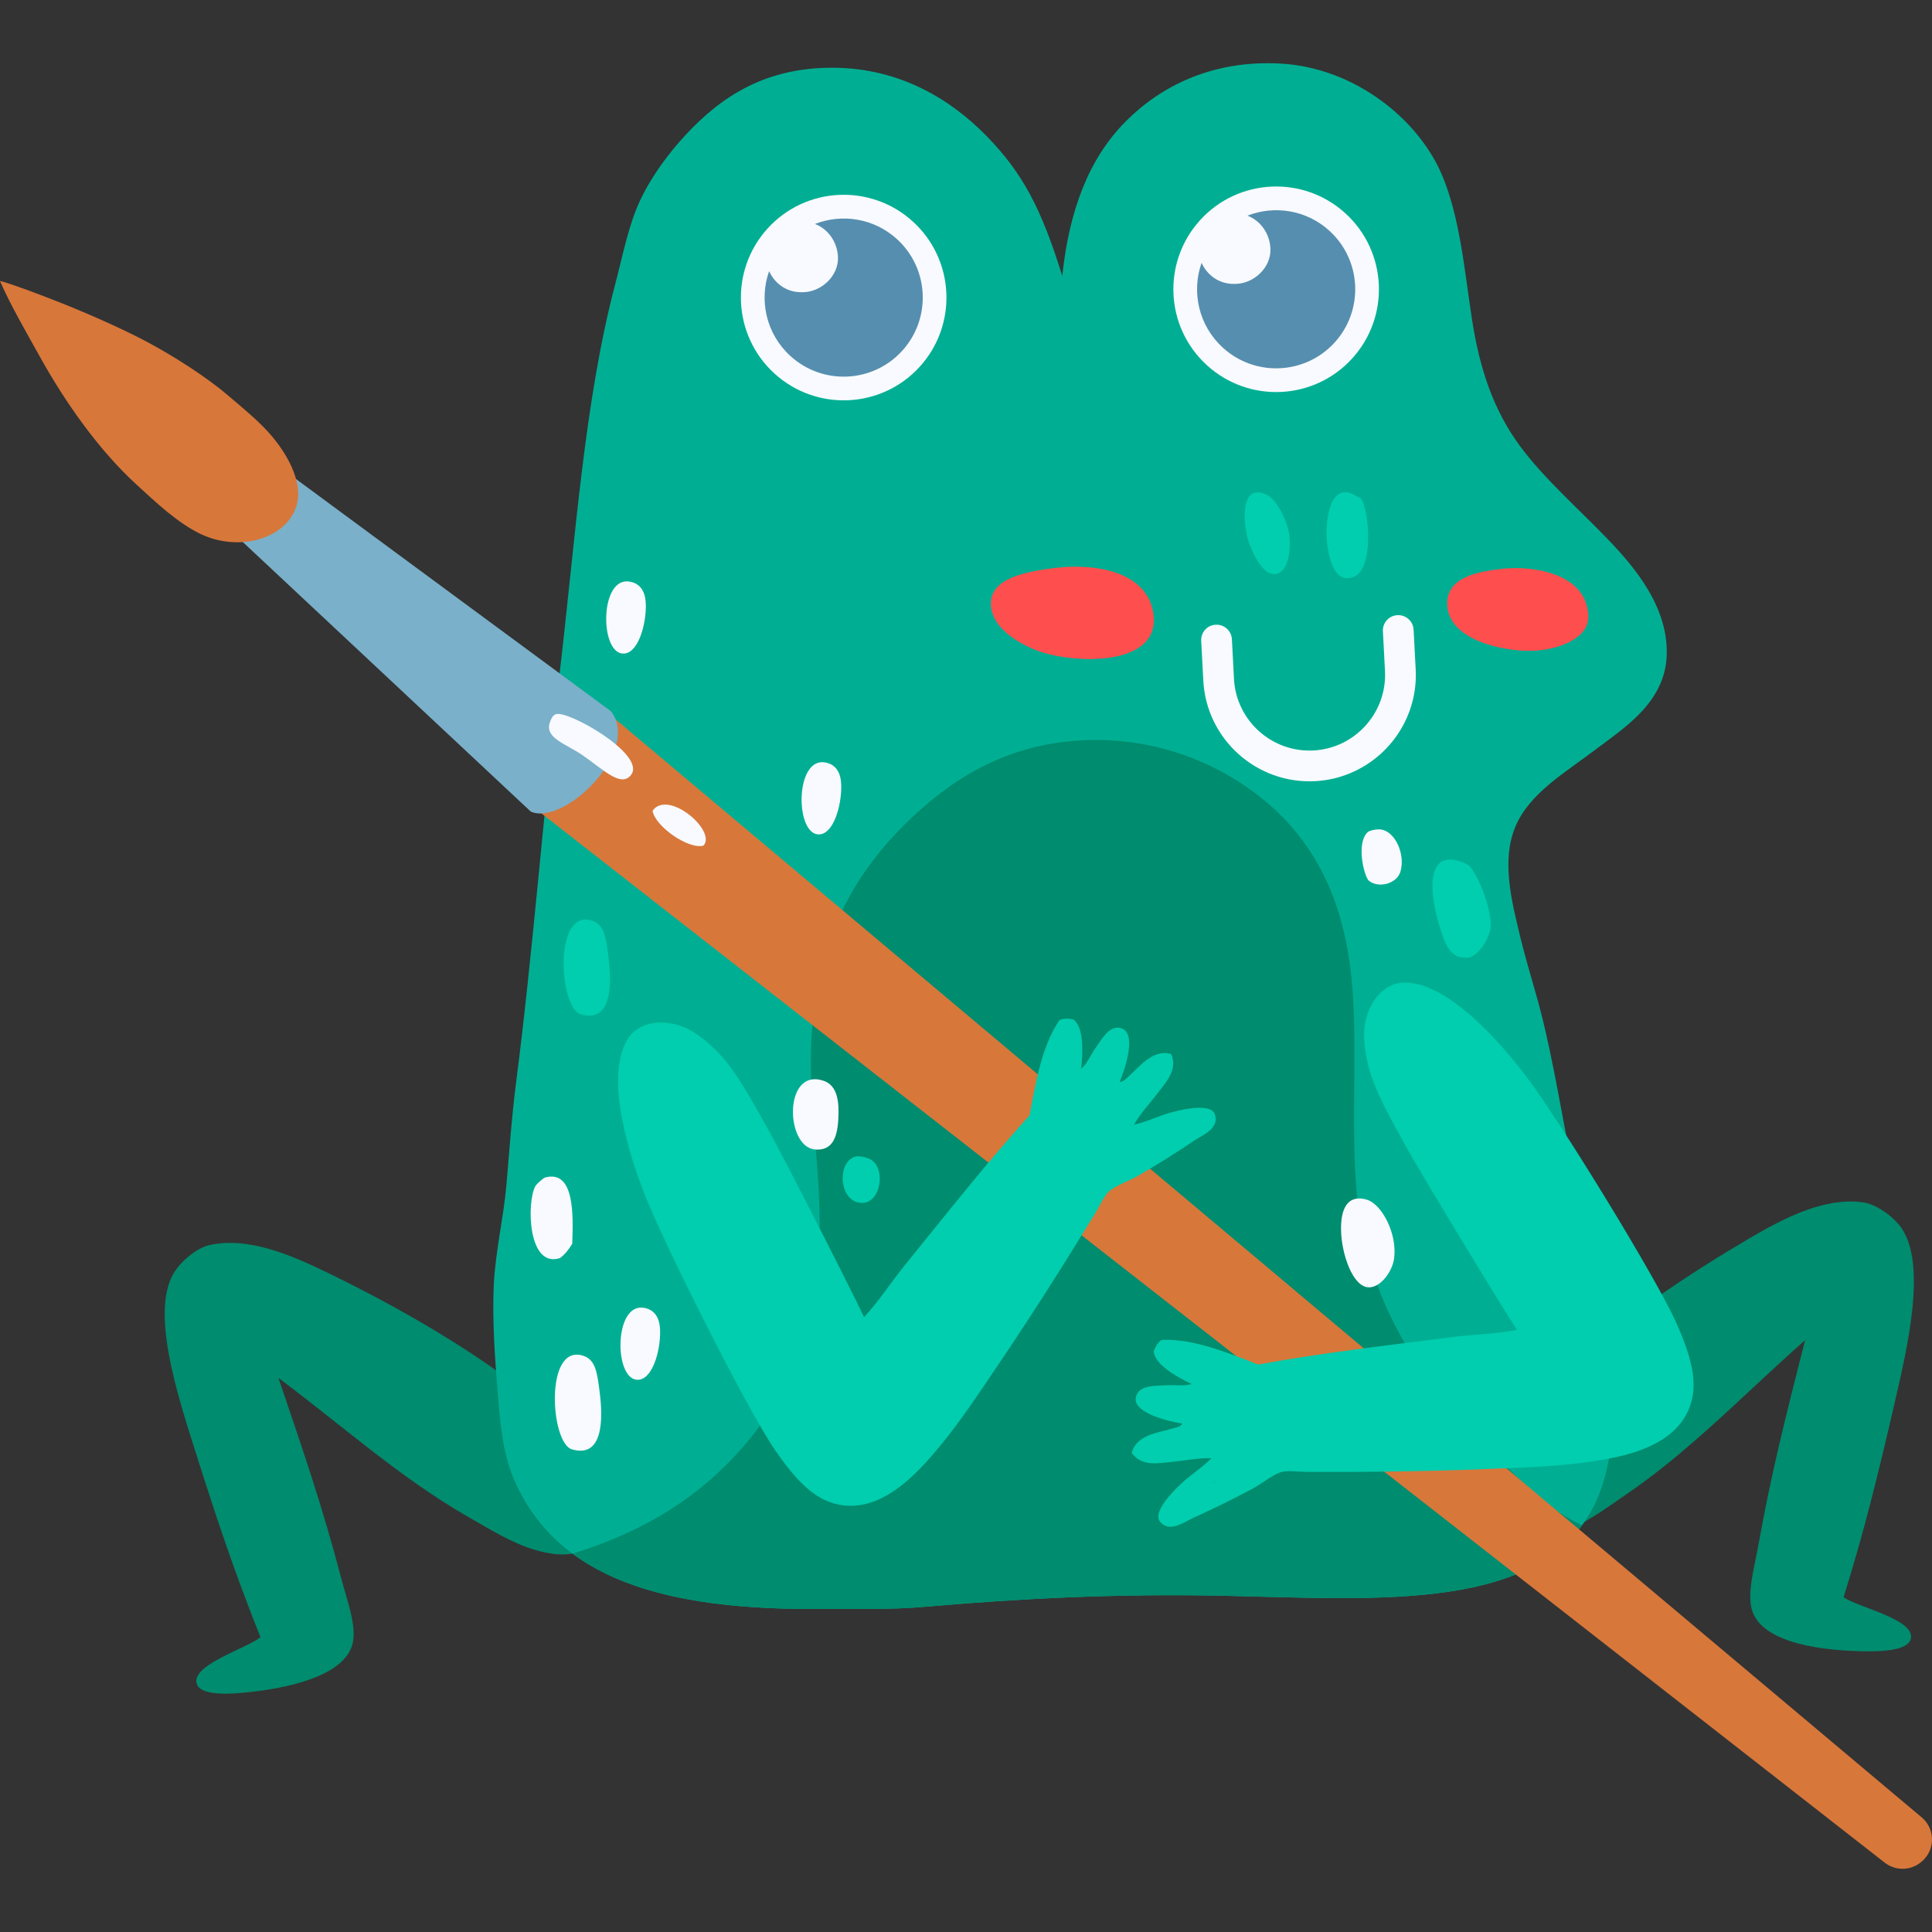 <?xml version="1.0" encoding="UTF-8"?>
<!-- Generator: Adobe Illustrator 25.2.1, SVG Export Plug-In . SVG Version: 6.00 Build 0)  -->
<svg xmlns="http://www.w3.org/2000/svg" xmlns:xlink="http://www.w3.org/1999/xlink" version="1.1" id="Capa_1" x="0px" y="0px" viewBox="0 0 512 512" style="enable-background:new 0 0 512 512;" xml:space="preserve" width="512" height="512">
<rect x="0" y="0" width="512" height="512" fill="#333333" stroke="none"/>
<g>
	<g>
		<g>
			<path style="fill-rule:evenodd;clip-rule:evenodd;fill:#008C6E;" d="M69.035,433.875c-3.737,2.983-17.915,7.203-16.972,12.067     c0.703,3.616,8.821,3.04,13.904,2.502c8.222-0.865,25.685-3.726,27.563-13.255c0.905-4.607-1.537-10.972-3.121-17.018     c-4.811-18.349-9.98-33.558-16.625-53.009c16.342,12.178,32.331,26.54,50.14,36.739c5.758,3.299,11.648,7.02,17.948,8.861     c3.543,1.039,9.123,2.193,13.53-0.323c6.398-3.646,5.923-12.79,1.18-21.867c-5.323-10.19-13.516-16.866-21.415-22.739     c-14.484-10.767-32.465-20.871-48.815-28.773c-9.298-4.495-20.628-9.38-30.855-7.101c-3.362,0.75-7.696,4.38-9.53,7.56     c-5.932,10.277,0.877,31.524,5.426,45.915C57.228,401.899,62.182,416.825,69.035,433.875z"/>
			<path style="fill-rule:evenodd;clip-rule:evenodd;fill:#008C6E;" d="M488.567,423.298c3.961,2.682,18.431,5.764,17.876,10.688     c-0.414,3.664-8.547,3.728-13.659,3.597c-8.264-0.209-25.903-1.66-28.532-11.022c-1.268-4.521,0.657-11.052,1.756-17.205     c3.336-18.679,7.28-34.251,12.355-54.17c-15.319,13.441-30.112,29.028-47.055,40.614c-5.48,3.752-11.054,7.925-17.189,10.265     c-3.449,1.317-8.918,2.907-13.511,0.749c-6.668-3.125-6.92-12.279-2.915-21.71c4.495-10.577,12.129-17.882,19.536-24.365     c13.584-11.885,30.703-23.388,46.371-32.566c8.912-5.221,19.814-10.991,30.193-9.533c3.409,0.478,8.02,3.753,10.102,6.778     c6.731,9.771,1.636,31.492-1.755,46.2C497.791,390.491,494.039,405.76,488.567,423.298z"/>
		</g>
		<g>
			<path style="fill-rule:evenodd;clip-rule:evenodd;fill:#00AF93;" d="M281.51,73.127c-5.505-17.738-10.452-27.296-20.19-37.209     c-9.38-9.551-22.776-17.869-40.506-17.968c-18.023-0.101-29.752,7.721-39.081,17.769c-4.349,4.68-8.896,10.674-12.007,17.198     c-3.108,6.512-4.555,14.281-6.715,22.493c-8.215,31.258-10.444,66.943-14.829,104.139c-4.103,34.816-6.974,73.028-11.423,107.402     c-1.196,9.248-1.769,18.289-2.579,27.351c-0.795,8.856-2.959,17.685-3.336,26.539c-0.387,9.169,0.278,18.304,0.96,27.088     c0.686,8.879,1.35,16.825,4.222,23.681c11.337,27.072,40.666,35.115,81.442,34.772c9.558-0.077,18.452,0.229,27.467-0.552     c25.416-2.213,50.908-3.557,79.704-2.934c40.611,0.882,84.407,4.513,98.146-24.602c5.996-12.699,5.348-30.039,2.859-45.374     c-2.373-14.604-5.866-29.273-8.633-42.272c-2.909-13.667-5.154-28.635-8.63-42.274c-1.554-6.095-3.795-13.028-5.526-20.2     c-2.27-9.406-5.005-20.1-1.278-29.061c3.7-8.898,13.295-14.427,21.143-20.391c7.316-5.561,18.174-12.244,18.938-24.394     c0.822-13.081-8.375-23.966-15.692-31.557c-7.779-8.066-16.794-16.006-23.015-24.375c-7.22-9.711-10.879-20.857-12.866-33.804     c-1.989-12.966-3.187-27.042-7.99-38.328c-6.231-14.627-23.037-28.36-42.827-29.423c-18.003-0.965-31.658,5.995-40.952,15.346     C288.573,41.988,283.348,55.701,281.51,73.127z"/>
			<path style="fill:#008C6E;" d="M194.658,385.942c12.661-13.604,21.67-30.836,22.488-56.81c0.729-23.056-4.427-40.406-1.177-63.56     c2.95-21.011,12.289-35.514,23.289-46.581c12.123-12.201,26.359-21.047,45.143-22.64c20.721-1.759,39.116,5.715,51.918,16.82     c13.382,11.605,19.903,27.158,21.83,45.897c2.044,19.91-0.916,45.151,2.321,64.39c4.7,27.926,20.59,47.843,38,64.53     c6.58,6.311,12.475,12.37,20.784,16.207c-16.663,22.673-56.995,19.519-94.612,18.703c-28.796-0.624-54.288,0.72-79.704,2.934     c-9.015,0.781-17.909,0.475-27.467,0.552c-28.041,0.234-50.668-3.497-65.756-14.652     C169.205,406.334,183.321,398.113,194.658,385.942z"/>
		</g>
		<g>
			<g>
				<g>
					<path style="fill-rule:evenodd;clip-rule:evenodd;fill:#F8FAFF;" d="M203.47,60.496c10.139-11.115,27.368-11.894,38.474-1.759       c11.111,10.14,11.896,27.374,1.759,38.487c-10.144,11.108-27.37,11.889-38.476,1.75       C194.11,88.839,193.326,71.606,203.47,60.496z"/>
				</g>
				<g>
					<path style="fill-rule:evenodd;clip-rule:evenodd;fill:#568EAF;" d="M237.712,63.375c-6.086-5.554-14.554-6.826-21.747-4.022       c3.523,1.346,5.929,4.787,6.106,8.731c0.226,5.052-4.462,9.355-9.355,9.355h-0.446c-3.864,0-6.975-2.334-8.444-5.586       c-2.729,7.705-0.787,16.633,5.632,22.484c8.546,7.802,21.802,7.201,29.608-1.347C246.866,84.439,246.262,71.177,237.712,63.375       z"/>
				</g>
				<g>
					<path style="fill-rule:evenodd;clip-rule:evenodd;fill:#F8FAFF;" d="M318.081,58.302c10.137-11.117,27.37-11.896,38.474-1.761       c11.111,10.142,11.893,27.375,1.759,38.486c-10.144,11.111-27.37,11.891-38.481,1.753       C308.721,86.645,307.934,69.412,318.081,58.302z"/>
				</g>
				<g>
					<path style="fill-rule:evenodd;clip-rule:evenodd;fill:#568EAF;" d="M352.321,61.171c-6.086-5.554-14.554-6.826-21.747-4.022       c3.523,1.346,5.929,4.787,6.106,8.731c0.226,5.052-4.462,9.355-9.355,9.355h-0.446c-3.864,0-6.975-2.335-8.444-5.586       c-2.729,7.705-0.787,16.632,5.632,22.484c8.546,7.802,21.802,7.202,29.608-1.347C361.475,82.235,360.871,68.973,352.321,61.171       z"/>
				</g>
			</g>
			<g>
				<g>
					<path style="fill-rule:evenodd;clip-rule:evenodd;fill:#00CEAE;" d="M359.293,131.374c-6.626-3.98-8.015,5.866-7.712,11.24       c0.162,2.901,1.339,12.645,7.254,10.234c5.459-2.226,3.868-18.236,1.855-20.666C360.35,131.775,359.78,131.666,359.293,131.374       z"/>
					<path style="fill-rule:evenodd;clip-rule:evenodd;fill:#00CEAE;" d="M335.719,131.13c-7.38-3.573-6.243,8.337-4.806,12.479       c1.106,3.192,4.044,9.695,7.791,8.352c2.252-0.807,3.347-4.839,3.082-9.306C341.563,138.907,338.62,132.534,335.719,131.13z"/>
					<path style="fill-rule:evenodd;clip-rule:evenodd;fill:#F8FAFF;" d="M218.713,202.062c-7.926-1.478-8.048,18.341-2.069,19.043       c4.151,0.49,6.446-7.613,6.29-13.08C222.842,204.883,221.642,202.609,218.713,202.062z"/>
					<path style="fill-rule:evenodd;clip-rule:evenodd;fill:#F8FAFF;" d="M166.93,154.144c-7.925-1.479-8.049,18.338-2.073,19.043       c4.153,0.487,6.449-7.616,6.289-13.082C171.058,156.965,169.858,154.691,166.93,154.144z"/>
					<path style="fill-rule:evenodd;clip-rule:evenodd;fill:#00CEAE;" d="M386.63,228.174c-9.666-2.802-7.099,10.855-5.323,16.663       c1.524,4.966,2.804,9.558,7.904,8.919c2.367-0.295,5.35-4.78,5.773-7.627c0.654-4.422-3.202-14.341-5.657-16.678       C388.672,228.825,387.16,228.329,386.63,228.174z"/>
					<path style="fill-rule:evenodd;clip-rule:evenodd;fill:#00CEAE;" d="M156.839,243.972c-10.268-3.21-8.617,23.151-2.966,24.814       c8.329,2.451,8.297-7.989,7.387-15.091C160.615,248.671,160.256,245.038,156.839,243.972z"/>
					<path style="fill-rule:evenodd;clip-rule:evenodd;fill:#F8FAFF;" d="M170.716,346.597c-7.925-1.479-8.049,18.337-2.072,19.042       c4.153,0.489,6.445-7.615,6.288-13.083C174.846,349.416,173.645,347.143,170.716,346.597z"/>
					<path style="fill-rule:evenodd;clip-rule:evenodd;fill:#F8FAFF;" d="M154.503,359.268c-10.268-3.212-8.618,23.154-2.966,24.814       c8.33,2.453,8.298-7.992,7.388-15.092C158.278,363.965,157.917,360.335,154.503,359.268z"/>
					<path style="fill-rule:evenodd;clip-rule:evenodd;fill:#F8FAFF;" d="M366.053,219.837c-1.126-0.177-3.091,0.238-3.553,0.653       c-3.237,2.897-0.969,11.969,0.304,12.951c2.647,2.041,7.369,0.735,8.325-2.44C372.479,226.515,369.814,220.429,366.053,219.837       z"/>
					<path style="fill-rule:evenodd;clip-rule:evenodd;fill:#F8FAFF;" d="M218.23,286.407c-10.661-3.566-10.177,17.75-2.112,18.234       c4.245,0.254,5.757-2.783,6.043-8.035C222.402,292.164,222.047,287.684,218.23,286.407z"/>
					<path style="fill-rule:evenodd;clip-rule:evenodd;fill:#00CEAE;" d="M230.038,306.952c-1.235-0.44-2.45-0.654-3.217-0.48       c-5.297,1.227-4.546,12.864,2.06,12.285C233.71,318.337,234.912,308.681,230.038,306.952z"/>
					<path style="fill-rule:evenodd;clip-rule:evenodd;fill:#F8FAFF;" d="M362.173,317.911c-4.685-1.365-6.95,1.853-6.778,8.267       c0.164,6.22,3.082,14.821,7.282,14.977c3.16,0.122,6.249-4.129,6.751-7.493C370.401,327.098,366.253,319.1,362.173,317.911z"/>
					<path style="fill-rule:evenodd;clip-rule:evenodd;fill:#F8FAFF;" d="M148.411,333.397c1.317-0.978,2.346-2.308,3.242-3.802       c0.271-7.636,0.63-19.757-7.279-17.521c-0.228,0.062-2.12,1.575-2.495,2.26C139.544,318.591,139.833,336.217,148.411,333.397z"/>
				</g>
				<g>
					<path style="fill-rule:evenodd;clip-rule:evenodd;fill:#FF4E4E;" d="M277.18,150.822c-6.274,0.981-14.325,2.698-14.576,8.798       c-0.293,7.168,8.676,11.52,12.761,12.971c9.547,3.387,32.87,4.199,30.2-10.503C303.655,151.585,290.432,148.754,277.18,150.822       z"/>
					<path style="fill-rule:evenodd;clip-rule:evenodd;fill:#FF4E4E;" d="M397.986,150.747c-7.103,0.809-14.738,2.486-14.457,9.521       c0.38,9.561,15.318,12.474,22.762,12.192c6.648-0.257,14.648-3.233,14.615-8.932       C420.849,152.099,406.534,149.774,397.986,150.747z"/>
					<path style="fill:#F8FAFF;" d="M357.923,204.858c10.647-4.475,17.887-15.273,17.249-27.461l-0.553-10.518       c-0.118-2.247-2.035-3.976-4.283-3.853c-2.262,0.109-3.97,2.032-3.851,4.284l0.552,10.506       c0.574,11.033-7.937,20.495-18.96,21.067c-11.032,0.578-20.476-7.931-21.058-18.951l-0.551-10.518       c-0.12-2.248-2.036-3.974-4.281-3.855c-2.274,0.098-3.974,2.036-3.852,4.281l0.551,10.515       c0.811,15.515,14.104,27.474,29.619,26.663C351.841,206.847,355.008,206.089,357.923,204.858z"/>
				</g>
			</g>
		</g>
		<g>
			<g>
				<path style="fill:#D8773A;" d="M509.433,481.761l-351.482-295.47c-3.195-2.838-7.391-1.995-10.188,1.249l-11.836,13.58      c-2.875,3.342-1.608,7.319,1.882,10.013L499.519,493.66c3.063,2.343,7.377,2.072,10.116-0.663l0.109-0.096      C512.87,489.789,512.729,484.682,509.433,481.761"/>
				<path style="fill:#7AB0C9;" d="M161.921,188.498l-84.824-62.546c0.074,7.725-6.497,15.22-14.115,16.42l77.681,72.709      C149.464,218.991,169.989,198.968,161.921,188.498"/>
				<path style="fill-rule:evenodd;clip-rule:evenodd;fill:#D8773A;" d="M0,74.486c0.059-0.325,19.612,6.427,35.661,14.418      c10.568,5.259,19.951,11.788,24.398,15.581c4.257,3.63,8.912,7.399,12.113,11.244c3.161,3.8,8.283,11.459,6.472,18.024      c-2.468,8.932-15.145,12.728-25.546,7.73c-6.012-2.893-11.75-8.316-16.964-13.098c-9.955-9.119-18.884-21.789-25.676-34.049      C6.699,87.551,2.876,81.031,0,74.486z"/>
				<g>
					<path style="fill-rule:evenodd;clip-rule:evenodd;fill:#F8FAFF;" d="M145.832,191.155c0.243-0.582,0.537-1.506,1.45-1.878       c3.02-1.226,23.943,10.597,20.004,16.012c-2.603,3.574-7.359-1.307-12.84-5.102       C149.879,197.029,143.997,195.537,145.832,191.155z"/>
					<path style="fill-rule:evenodd;clip-rule:evenodd;fill:#F8FAFF;" d="M186.434,224.091c-3.903,1.123-12.86-5.086-13.498-9.249       C177.074,209.094,189.987,220.21,186.434,224.091z"/>
					<path style="fill-rule:evenodd;clip-rule:evenodd;fill:#F8FAFF;" d="M289.68,319.727c-4.867,1.398-16.034-6.339-16.831-11.53       C278.009,301.031,294.11,314.888,289.68,319.727z"/>
				</g>
			</g>
			<g>
				<path style="fill-rule:evenodd;clip-rule:evenodd;fill:#00CEAE;" d="M284.529,270.196c2.795,2.289,2.434,8.865,1.996,13.022      c1.382-1.001,2.45-3.605,4.044-5.862c1.357-1.92,3.187-5.1,5.657-5.013c5.633,0.194,1.925,11.002,0.509,14.358      c1.106,0.046,2.052-1.199,3.009-2.05c2.394-2.125,5.996-6.779,10.645-5.3c1.827,4.139-1.488,7.577-3.483,10.21      c-2.203,2.909-4.766,5.588-6.398,8.498c3.598-0.8,6.305-2.326,10.439-3.413c3.156-0.826,9.948-2.218,10.986,0.624      c1.354,3.72-3.165,5.485-5.237,6.869c-5.454,3.641-9.17,5.978-14.797,9.29c-2.824,1.663-6.157,2.689-7.893,4.205      c-1.432,1.25-2.456,3.754-3.733,5.841c-8.226,13.468-17.145,27.522-25.555,39.934c-4.346,6.411-9.946,14.996-15.641,21.849      c-5.71,6.87-16.443,19.412-29.182,14.806c-5.749-2.082-10.349-7.733-14.556-13.871c-7.573-11.055-29.742-55.248-34.801-68.41      c-3.511-9.123-10.506-30.241-4.188-40.421c2.849-4.591,9.227-5.513,15.154-3.057c3.103,1.285,6.797,4.461,9.155,6.984      c4.571,4.887,8.459,12.152,12.346,19c3.999,7.045,22.992,44.287,25.978,50.773c3.965-4.25,7.121-9.232,10.786-13.752      c10.705-13.194,21.488-26.93,33.076-39.736c1.678-9.056,3.275-18.185,7.652-24.835      C280.984,269.697,283.507,269.902,284.529,270.196z"/>
				<path style="fill-rule:evenodd;clip-rule:evenodd;fill:#00CEAE;" d="M308.307,355.07c7.959-0.228,16.564,3.211,25.152,6.544      c16.987-3.124,34.338-5.078,51.189-7.249c5.771-0.743,11.67-0.806,17.37-1.945c-3.948-5.951-25.647-41.683-29.539-48.791      c-3.779-6.902-7.917-14.033-9.671-20.49c-0.909-3.331-1.665-8.145-1.129-11.46c1.028-6.333,5.165-11.272,10.565-11.283      c11.987-0.025,26.274,17.03,32.188,24.81c8.536,11.225,34.476,53.317,39.901,65.569c3.01,6.806,5.4,13.689,4.147,19.671      c-2.779,13.262-19.086,15.798-27.935,17.042c-8.825,1.247-19.071,1.504-26.809,1.823c-14.985,0.629-31.623,0.831-47.407,0.749      c-2.448-0.013-5.113-0.461-6.931,0.104c-2.203,0.681-4.825,2.969-7.727,4.502c-5.774,3.044-9.718,4.98-15.678,7.703      c-2.269,1.038-6.145,3.953-8.598,0.847c-1.875-2.377,2.884-7.426,5.244-9.673c3.101-2.952,5.82-4.453,8.389-7.086      c-3.335-0.146-6.958,0.626-10.591,0.973c-3.289,0.314-7.956,1.322-10.516-2.405c1.185-4.733,7.039-5.349,10.106-6.269      c1.228-0.37,2.782-0.516,3.325-1.483c-3.6-0.559-14.744-3.087-11.949-7.982c1.225-2.148,4.894-2.031,7.24-2.175      c2.756-0.172,5.538,0.288,7.109-0.362c-3.763-1.81-9.547-4.961-10.025-8.541C306.013,357.191,307.165,354.934,308.307,355.07z       M321.49,392.874C319.86,394.262,323.591,391.262,321.49,392.874L321.49,392.874z"/>
			</g>
		</g>
	</g>
</g>















</svg>
